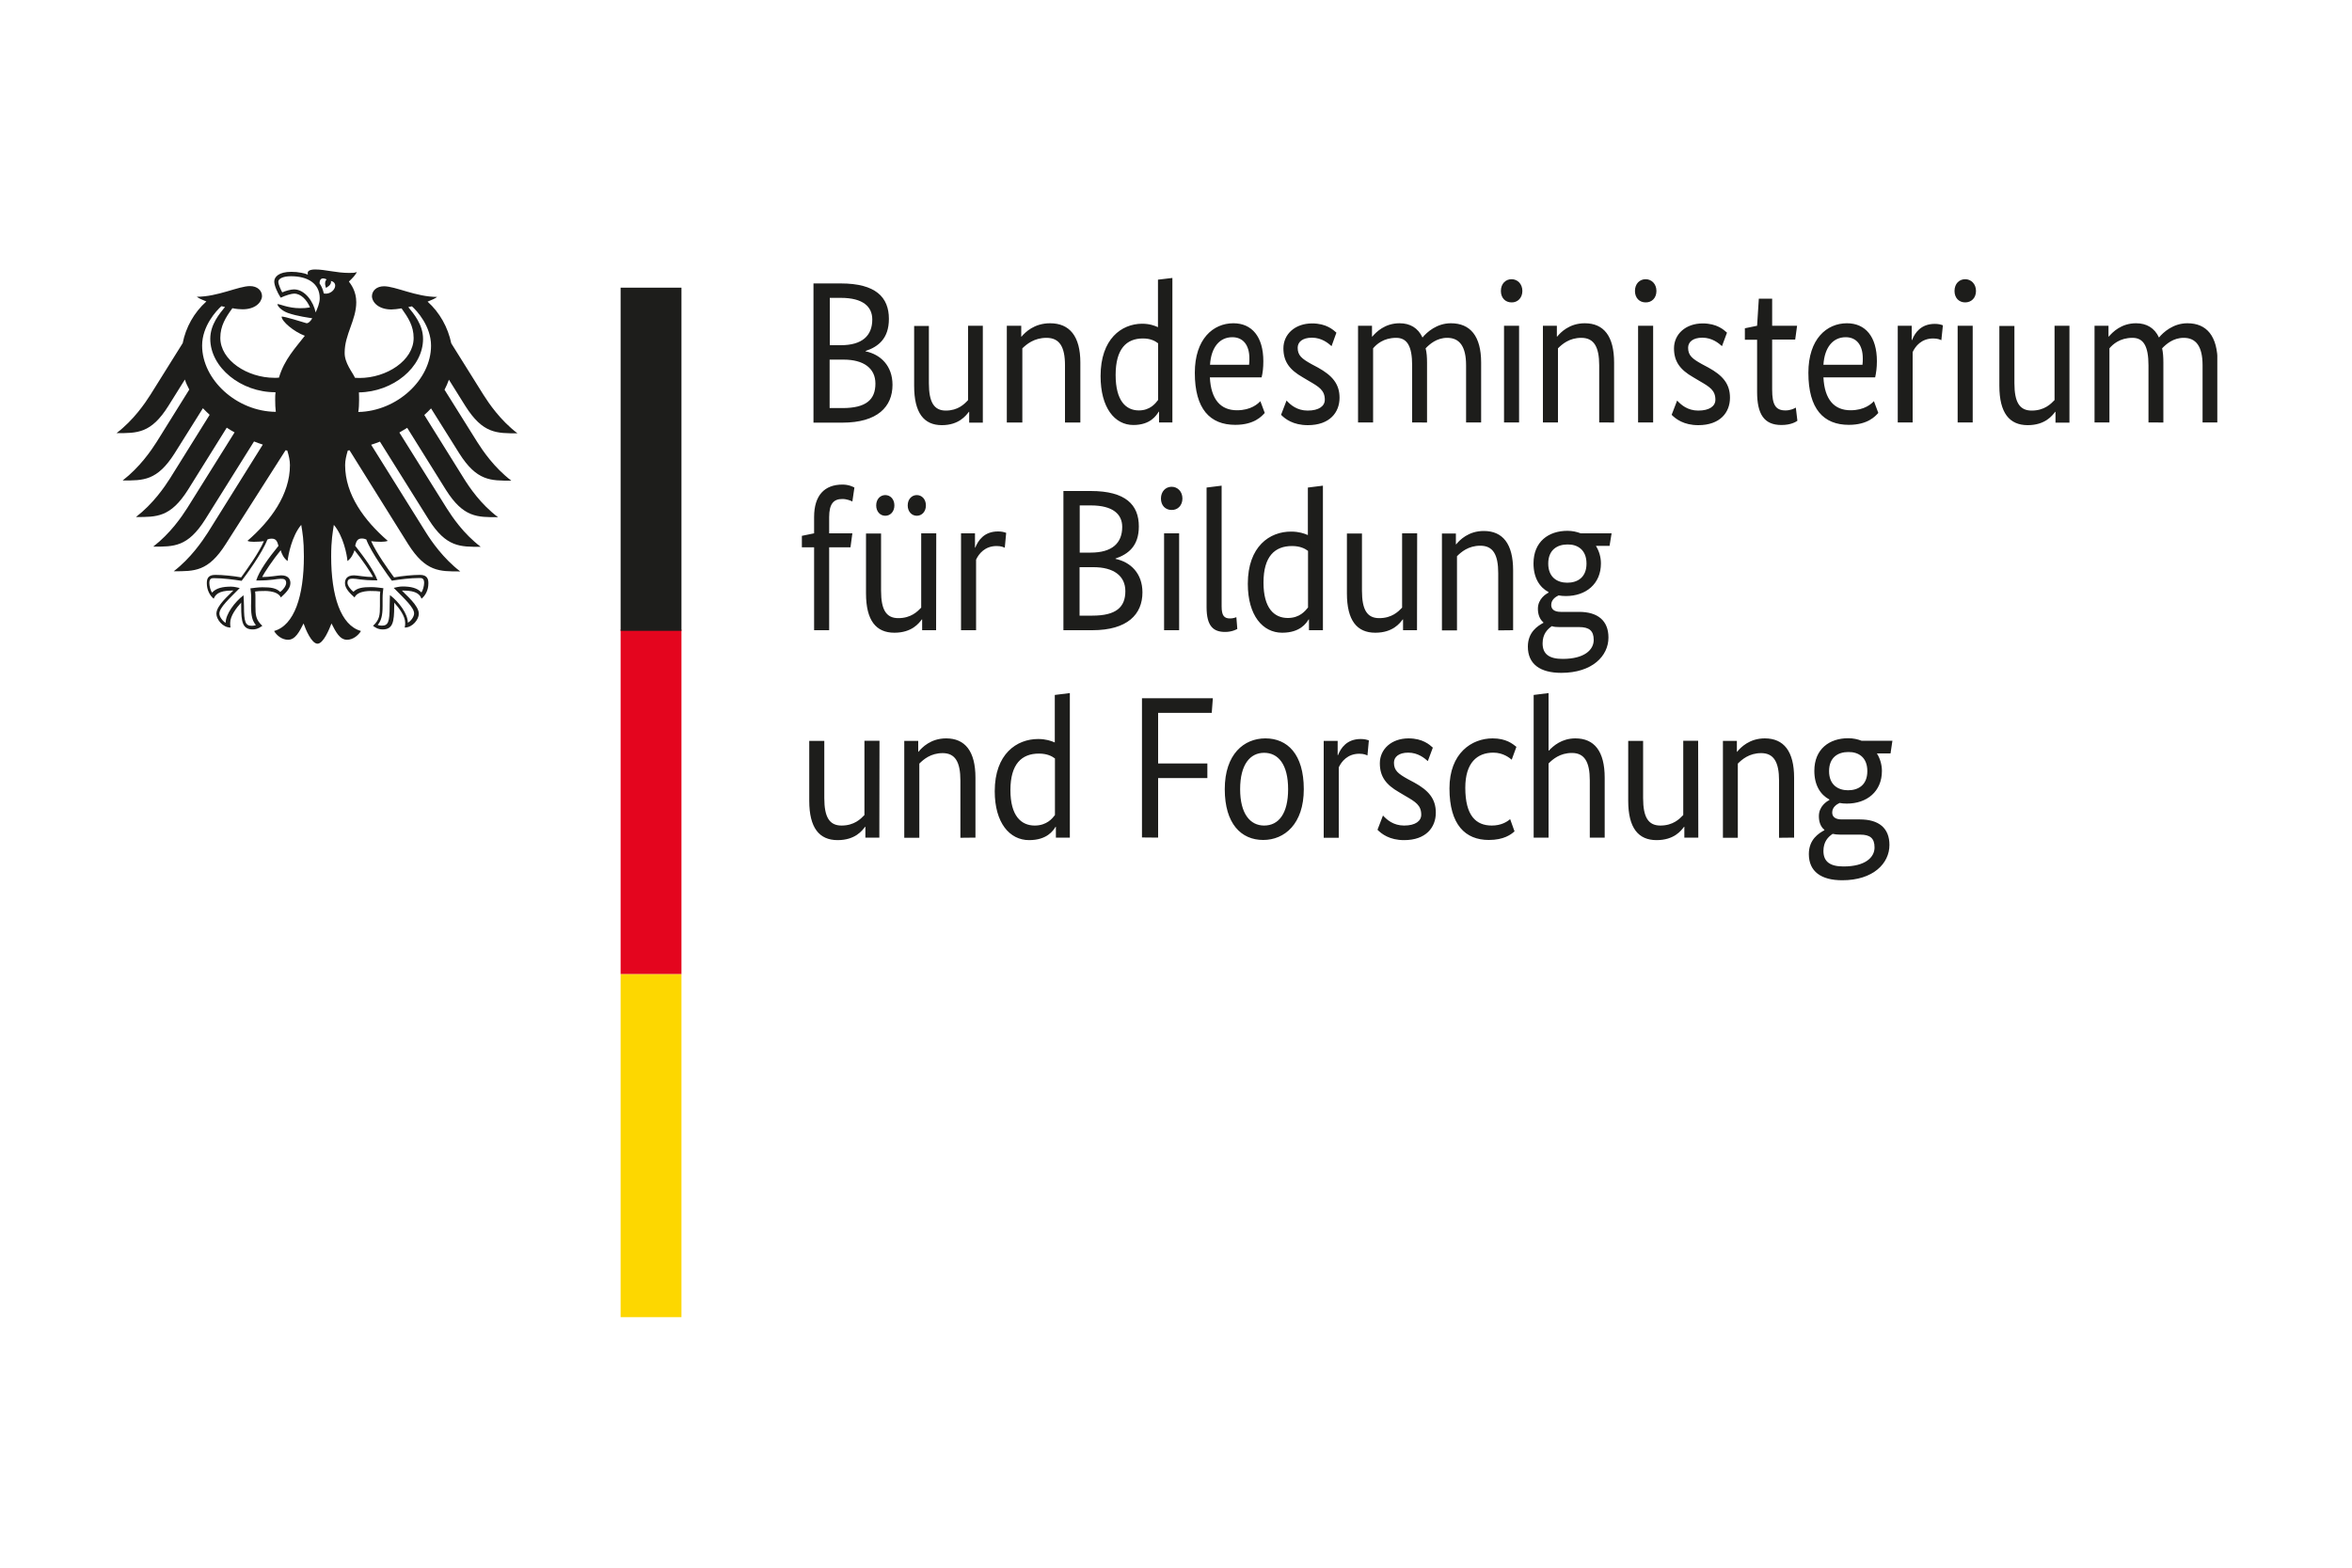 <?xml version="1.0" encoding="utf-8"?>
<!-- Generator: Adobe Illustrator 27.3.1, SVG Export Plug-In . SVG Version: 6.00 Build 0)  -->
<svg version="1.1" id="Ebene_1" xmlns="http://www.w3.org/2000/svg" xmlns:xlink="http://www.w3.org/1999/xlink" x="0px" y="0px"
	 viewBox="0 0 150 100" style="enable-background:new 0 0 150 100;" xml:space="preserve">
<style type="text/css">
	.st0{fill:#FFFFFF;}
	.st1{fill:#FDD700;}
	.st2{fill:#E4051E;}
	.st3{fill:#1D1D1B;}
	.st4{clip-path:url(#SVGID_00000031914334817318852200000012101675337642365589_);fill:#1D1D1B;}
	.st5{clip-path:url(#SVGID_00000072972377624838032190000016666977047043567768_);fill:#1D1D1B;}
	.st6{clip-path:url(#SVGID_00000050651290837440234480000001707584383290779778_);fill:#1D1D1B;}
	.st7{clip-path:url(#SVGID_00000165943535263201658670000003785222860350112651_);fill:#1D1D1B;}
</style>
<rect class="st0" width="150" height="100"/>
<rect x="39.58" y="62.13" class="st1" width="3.88" height="21.89"/>
<rect x="39.58" y="40.16" class="st2" width="3.88" height="21.97"/>
<rect x="39.58" y="18.35" class="st3" width="3.88" height="21.89"/>
<g>
	<g>
		<g>
			<defs>
				<rect id="SVGID_1_" x="7.41" y="17.19" width="134" height="66.83"/>
			</defs>
			<clipPath id="SVGID_00000023996116923083182650000016165682579766430857_">
				<use xlink:href="#SVGID_1_"  style="overflow:visible;"/>
			</clipPath>
			<path style="clip-path:url(#SVGID_00000023996116923083182650000016165682579766430857_);fill:#1D1D1B;" d="M22.64,24.1
				c0.1,0,0.19,0.01,0.29,0.01c1.73,0,3.45-1.12,3.45-2.55c0-0.77-0.35-1.3-0.77-1.89c-0.25,0.04-0.48,0.07-0.65,0.07
				c-0.78,0-1.21-0.42-1.24-0.83c0-0.37,0.3-0.65,0.77-0.65c0.73,0,2.05,0.68,3.39,0.68c-0.13,0.1-0.35,0.2-0.61,0.3
				c0.78,0.7,1.3,1.65,1.51,2.66l2.05,3.28c0.35,0.55,1.07,1.62,2.17,2.46c-1.32,0-2.2,0.03-3.32-1.74l-1.05-1.68
				c-0.08,0.22-0.17,0.43-0.28,0.64l2.09,3.34c0.35,0.55,1.07,1.62,2.17,2.46c-1.32,0-2.2,0.03-3.32-1.74l-1.8-2.87
				c-0.13,0.14-0.27,0.28-0.43,0.42l2.53,4.06c0.35,0.56,1.06,1.62,2.17,2.46c-1.32,0-2.2,0.03-3.32-1.74l-2.47-3.96
				c-0.17,0.1-0.33,0.2-0.5,0.3l3.02,4.83c0.35,0.55,1.06,1.62,2.17,2.46c-1.32,0-2.2,0.03-3.32-1.74l-3.11-4.97
				c-0.18,0.07-0.37,0.14-0.56,0.2l3.51,5.62c0.34,0.54,1.08,1.62,2.17,2.46c-1.32,0-2.2,0.03-3.32-1.74l-3.74-5.99l-0.11,0.02
				c-0.1,0.33-0.17,0.63-0.17,0.93c0,1.88,1.23,3.54,2.72,4.83c-0.09,0.04-0.26,0.06-0.42,0.06c-0.3,0-0.5-0.02-0.64-0.04
				c0.35,0.78,1.08,1.79,1.46,2.31c0.49-0.09,1.19-0.16,1.65-0.16c0.48,0,0.54,0.28,0.54,0.54c0,0.44-0.2,0.79-0.44,0.98
				c-0.09-0.23-0.27-0.52-1.16-0.52h-0.09c0.26,0.29,1.08,0.95,1.08,1.48c0,0.35-0.39,0.88-0.9,0.88c0.03-0.11,0.03-0.22,0.03-0.3
				c0-0.43-0.38-0.94-0.7-1.29c0.01,0.1,0,0.09,0,0.22c0,1.02-0.09,1.49-0.74,1.49c-0.32,0-0.53-0.17-0.61-0.23
				c0.42-0.39,0.44-0.69,0.44-1.26v-0.5c0-0.13,0-0.3,0.02-0.43c-0.23-0.03-0.33-0.03-0.5-0.03c0,0-0.92-0.07-1.14,0.41
				C22.36,37.88,22,37.56,22,37.2c0-0.24,0.11-0.5,0.58-0.5c0.18,0,0.74,0.11,1.21,0.11c-0.13-0.28-0.69-1.11-1.18-1.71
				c-0.08,0.23-0.19,0.49-0.45,0.69c-0.03-0.39-0.26-1.6-0.87-2.31c-0.07,0.48-0.17,0.97-0.17,2.01c0,2.53,0.61,4.4,1.9,4.76
				c-0.17,0.29-0.52,0.56-0.89,0.56c-0.47,0-0.73-0.53-0.99-1.04c-0.14,0.37-0.52,1.29-0.89,1.29c-0.38,0-0.76-0.91-0.89-1.29
				c-0.26,0.51-0.52,1.04-0.99,1.04c-0.37,0-0.72-0.26-0.89-0.56c1.29-0.36,1.9-2.23,1.9-4.76c0-1.04-0.09-1.53-0.17-2.01
				c-0.6,0.71-0.83,1.93-0.87,2.31c-0.26-0.2-0.37-0.46-0.44-0.69c-0.49,0.6-1.05,1.43-1.18,1.71c0.47,0,1.04-0.11,1.21-0.11
				c0.47,0,0.59,0.26,0.59,0.5c0,0.36-0.36,0.68-0.61,0.91c-0.22-0.48-1.14-0.41-1.14-0.41c-0.18,0-0.27,0-0.5,0.03
				c0.02,0.13,0.02,0.3,0.02,0.43v0.5c0,0.57,0.02,0.87,0.44,1.26c-0.08,0.05-0.29,0.23-0.61,0.23c-0.65,0-0.74-0.47-0.74-1.49
				c0-0.12,0-0.11,0-0.22c-0.32,0.35-0.7,0.86-0.7,1.29c0,0.08,0,0.18,0.02,0.3c-0.51,0-0.9-0.53-0.9-0.88
				c0-0.53,0.82-1.2,1.08-1.48h-0.09c-0.89,0-1.07,0.3-1.16,0.52c-0.24-0.19-0.44-0.55-0.44-0.98c0-0.26,0.05-0.54,0.54-0.54
				c0.46,0,1.17,0.07,1.65,0.16c0.37-0.52,1.11-1.53,1.45-2.31c-0.14,0.02-0.34,0.04-0.64,0.04c-0.15,0-0.32-0.01-0.41-0.06
				c1.48-1.28,2.71-2.95,2.71-4.83c0-0.3-0.07-0.61-0.17-0.93l-0.11-0.02L14.4,34.7c-1.12,1.77-2,1.74-3.32,1.74
				c1.09-0.84,1.82-1.92,2.17-2.46l3.51-5.62c-0.19-0.06-0.38-0.13-0.56-0.2l-3.11,4.97c-1.12,1.77-2,1.74-3.32,1.74
				c1.1-0.85,1.82-1.91,2.17-2.46l3.02-4.83c-0.17-0.09-0.34-0.19-0.5-0.3l-2.47,3.96c-1.12,1.77-2,1.74-3.32,1.74
				c1.1-0.85,1.82-1.91,2.17-2.46l2.53-4.06c-0.15-0.14-0.29-0.27-0.43-0.42l-1.8,2.87c-1.12,1.77-2,1.74-3.32,1.74
				c1.1-0.85,1.82-1.91,2.17-2.46l2.08-3.34c-0.11-0.21-0.21-0.42-0.28-0.64l-1.05,1.68c-1.11,1.77-1.99,1.74-3.31,1.74
				c1.1-0.84,1.82-1.91,2.17-2.46l2.05-3.28c0.2-1.01,0.72-1.95,1.51-2.66c-0.26-0.1-0.48-0.2-0.61-0.3c1.34,0,2.66-0.68,3.39-0.68
				c0.47,0,0.77,0.28,0.77,0.65c-0.03,0.41-0.45,0.83-1.24,0.83c-0.18,0-0.41-0.02-0.65-0.07c-0.43,0.59-0.77,1.13-0.77,1.89
				c0,1.43,1.72,2.55,3.45,2.55c0.1,0,0.19,0,0.29-0.01c0.34-1.16,1.07-1.92,1.65-2.67c-0.7-0.26-1.48-0.92-1.48-1.22
				c0.09-0.05,1.43,0.37,1.56,0.41c0.03,0.01,0.06,0.01,0.09,0c0.16-0.05,0.3-0.29,0.3-0.31c-0.14-0.02-0.98-0.13-1.56-0.34
				c-0.43-0.16-0.66-0.45-0.66-0.56c0.14-0.02,0.67,0.26,1.45,0.26c0.29,0,0.35-0.01,0.63-0.05c-0.2-0.48-0.58-0.88-1.01-0.88
				c-0.17,0-0.54,0.11-0.86,0.26c-0.22-0.34-0.41-0.78-0.41-1.03c0-0.29,0.28-0.62,1.09-0.62c0.22,0,0.43,0.02,0.63,0.06
				c0.16,0.03,0.29,0.06,0.43,0.12c-0.01-0.02-0.02-0.06-0.02-0.1c0-0.11,0.1-0.23,0.48-0.23c0.66,0,1.33,0.22,2.17,0.22
				c0.21,0,0.36,0,0.48-0.06c-0.05,0.17-0.29,0.41-0.5,0.61c0.13,0.18,0.47,0.61,0.47,1.32c0,1.13-0.74,2.06-0.74,3.2
				C21.96,23.15,22.48,23.74,22.64,24.1 M20.65,18.72c0.61,0.12,1.03-0.67,0.45-0.8c0.08,0.26-0.31,0.44-0.31,0.44
				s-0.15-0.35,0.04-0.54c-0.36-0.17-0.45,0.04-0.45,0.26C20.51,18.26,20.6,18.48,20.65,18.72 M20.13,19.93
				c0.11-0.26,0.26-0.57,0.26-0.91c0-0.95-0.78-1.4-1.83-1.4c-0.54,0-0.81,0.17-0.81,0.35s0.18,0.56,0.25,0.68
				c0.19-0.09,0.54-0.19,0.75-0.19C19.46,18.46,20,19.27,20.13,19.93 M13.41,21.61c0-0.92,0.6-1.61,0.94-2.03l-0.23-0.05
				c-0.32,0.28-1.23,1.27-1.23,2.51c0,2.18,2.2,4.21,4.7,4.23c-0.03-0.24-0.04-0.49-0.04-0.76c0-0.17,0-0.34,0.02-0.49
				C15.37,25.03,13.41,23.44,13.41,21.61 M17.76,34.82c-0.07-0.26-0.14-0.46-0.42-0.46c-0.14,0-0.21,0.02-0.29,0.06
				c-0.3,0.83-1.45,2.39-1.64,2.63c-0.5-0.08-1.19-0.17-1.75-0.17c-0.13,0-0.31-0.01-0.31,0.31c0,0.18,0.08,0.51,0.18,0.61
				c0.25-0.29,0.68-0.38,1.21-0.38c0.21,0,0.45,0.07,0.55,0.09c-0.67,0.68-1.3,1.25-1.3,1.63c0,0.21,0.22,0.49,0.4,0.59
				c0-0.56,0.58-1.33,1.14-1.76c0,0.08,0.03,0.37,0.03,0.69c0,1.05,0.1,1.26,0.51,1.26c0.08,0,0.2-0.02,0.25-0.05
				c-0.22-0.25-0.31-0.58-0.31-1.21c0-0.18,0.01-0.35,0.01-0.5c0-0.28-0.03-0.47-0.05-0.63c0.16-0.02,0.51-0.07,0.76-0.07
				c0.55,0,0.89,0.05,1.14,0.3c0.18-0.13,0.38-0.39,0.38-0.57c0-0.26-0.17-0.27-0.35-0.27c-0.28,0-0.51,0.11-1.56,0.11
				C16.52,36.43,17.13,35.59,17.76,34.82 M24.07,37.02c-1.06,0-1.29-0.11-1.56-0.11c-0.18,0-0.35,0.02-0.35,0.27
				c0,0.17,0.2,0.43,0.38,0.57c0.25-0.25,0.59-0.3,1.14-0.3c0.26,0,0.61,0.05,0.77,0.07c-0.02,0.15-0.05,0.35-0.05,0.63
				c0,0.15,0,0.32,0,0.5c0,0.62-0.09,0.95-0.31,1.21c0.05,0.03,0.17,0.05,0.25,0.05c0.41,0,0.51-0.21,0.51-1.26
				c0-0.32,0.02-0.61,0.02-0.69c0.57,0.43,1.14,1.2,1.14,1.76c0.18-0.09,0.4-0.37,0.4-0.59c0-0.38-0.63-0.95-1.3-1.63
				c0.09-0.02,0.35-0.09,0.55-0.09c0.53,0,0.95,0.09,1.21,0.38c0.1-0.11,0.18-0.43,0.18-0.61c0-0.32-0.18-0.31-0.31-0.31
				c-0.56,0-1.26,0.09-1.75,0.17c-0.18-0.24-1.33-1.8-1.63-2.63c-0.09-0.03-0.15-0.06-0.29-0.06c-0.28,0-0.35,0.19-0.42,0.46
				C23.26,35.59,23.87,36.43,24.07,37.02 M27.49,22.05c0-1.25-0.91-2.24-1.22-2.51l-0.23,0.05c0.34,0.42,0.94,1.11,0.94,2.03
				c0,1.81-1.91,3.38-4.09,3.41c0.01,0.18,0.01,0.35,0.01,0.49c0,0.26-0.01,0.51-0.05,0.76C25.32,26.23,27.49,24.22,27.49,22.05"/>
		</g>
	</g>
	<g>
		<g>
			<defs>
				<rect id="SVGID_00000094611559239282409420000006020718897982137517_" x="7.41" y="17.19" width="134" height="66.83"/>
			</defs>
			<clipPath id="SVGID_00000088116324042199522180000017102299566664912809_">
				<use xlink:href="#SVGID_00000094611559239282409420000006020718897982137517_"  style="overflow:visible;"/>
			</clipPath>
			<path style="clip-path:url(#SVGID_00000088116324042199522180000017102299566664912809_);fill:#1D1D1B;" d="M119.09,49.19
				c0,0.89-0.58,1.22-1.23,1.22c-0.63,0-1.21-0.34-1.21-1.22c0-0.89,0.58-1.22,1.23-1.22C118.52,47.96,119.09,48.3,119.09,49.19
				 M117.37,53.24h1.26c0.64,0,0.92,0.23,0.92,0.82c0,0.63-0.59,1.21-1.98,1.21c-0.85,0-1.28-0.3-1.28-0.99
				c0-0.59,0.3-0.9,0.59-1.09C117.02,53.22,117.17,53.24,117.37,53.24 M120.69,47.25h-1.97c-0.26-0.1-0.54-0.16-0.85-0.16
				c-1.2,0-2.16,0.69-2.16,2.08c0,0.91,0.38,1.52,0.96,1.83v0.03c-0.15,0.08-0.67,0.39-0.67,1.03c0,0.35,0.1,0.67,0.35,0.87v0.03
				c-0.35,0.19-0.99,0.58-0.99,1.52c0,1.11,0.78,1.67,2.13,1.67c1.98,0,3.01-1.08,3.01-2.25c0-1.09-0.69-1.63-1.88-1.63h-1.16
				c-0.43,0-0.61-0.18-0.61-0.44c0-0.34,0.28-0.52,0.47-0.61c0.16,0.03,0.31,0.04,0.47,0.04c1.27,0,2.23-0.77,2.23-2.08
				c0-0.41-0.12-0.8-0.32-1.12h0.87L120.69,47.25z M114.42,53.43v-3.82c0-1.69-0.66-2.51-1.87-2.51c-0.98,0-1.54,0.58-1.76,0.85
				h-0.02v-0.69h-0.89v6.18h0.95v-4.73c0.26-0.26,0.72-0.67,1.49-0.67c0.8,0,1.14,0.57,1.14,1.75v3.65L114.42,53.43L114.42,53.43z
				 M108.3,47.25h-0.95v4.74c-0.24,0.25-0.65,0.67-1.46,0.67c-0.77,0-1.1-0.53-1.1-1.75v-3.65h-0.95v3.82
				c0,1.73,0.64,2.51,1.81,2.51c1.12,0,1.57-0.61,1.75-0.85h0.02v0.69h0.89L108.3,47.25L108.3,47.25z M102.34,53.43v-3.82
				c0-1.69-0.66-2.51-1.87-2.51c-0.87,0-1.41,0.48-1.69,0.78h-0.02v-3.67l-0.95,0.12v9.1h0.95V48.7c0.26-0.26,0.72-0.67,1.49-0.67
				c0.8,0,1.14,0.57,1.14,1.75v3.65L102.34,53.43L102.34,53.43z M96.71,47.64c-0.24-0.19-0.65-0.54-1.52-0.54
				c-1.33,0-2.75,0.94-2.75,3.19c0,2.33,1.02,3.29,2.51,3.29c0.96,0,1.42-0.35,1.64-0.55l-0.28-0.78c-0.19,0.17-0.57,0.41-1.17,0.41
				c-1.01,0-1.69-0.63-1.69-2.41c0-1.6,0.76-2.24,1.79-2.24c0.64,0,1.05,0.35,1.17,0.45L96.71,47.64z M91.38,47.69
				c-0.2-0.18-0.64-0.59-1.55-0.59c-1.08,0-1.83,0.68-1.83,1.59c0,0.85,0.4,1.37,1.22,1.84l0.42,0.25c0.64,0.37,1,0.59,1,1.19
				c0,0.4-0.37,0.69-1.09,0.69c-0.69,0-1.1-0.37-1.35-0.64l-0.35,0.91c0.26,0.26,0.76,0.66,1.7,0.66c1.39,0,2.02-0.81,2.02-1.75
				c0-0.9-0.48-1.43-1.37-1.92l-0.43-0.23c-0.61-0.34-0.87-0.55-0.87-1.04c0-0.36,0.3-0.64,0.91-0.64c0.63,0,1.05,0.36,1.25,0.54
				L91.38,47.69z M87.3,47.23c-0.14-0.05-0.28-0.09-0.52-0.09c-0.89,0-1.27,0.58-1.45,1.03h-0.02v-0.91h-0.89v6.18h0.96v-4.49
				c0.17-0.37,0.56-0.87,1.31-0.87c0.31,0,0.45,0.08,0.52,0.11L87.3,47.23z M82.15,50.34c0,1.57-0.61,2.32-1.53,2.32
				c-0.89,0-1.53-0.75-1.53-2.32c0-1.58,0.64-2.32,1.53-2.32C81.52,48.02,82.15,48.76,82.15,50.34 M83.15,50.34
				c0-2.24-1.05-3.24-2.45-3.24c-1.36,0-2.59,1-2.59,3.24c0,2.21,1.05,3.24,2.45,3.24C81.92,53.58,83.15,52.56,83.15,50.34
				 M73.86,53.43v-3.8H77V48.7h-3.14v-3.23h3.42l0.07-0.93h-4.52v8.88L73.86,53.43L73.86,53.43z M65.99,52.66
				c-0.86,0-1.55-0.61-1.55-2.26c0-1.67,0.72-2.33,1.82-2.33c0.51,0,0.82,0.16,1.02,0.31v3.61C67.12,52.2,66.76,52.66,65.99,52.66
				 M63.44,50.47c0,2.02,0.95,3.12,2.19,3.12c1.15,0,1.54-0.61,1.69-0.85h0.02v0.69h0.89v-9.22l-0.96,0.12v3.03
				c-0.23-0.1-0.57-0.22-1.06-0.22C64.84,47.14,63.44,48.09,63.44,50.47 M62.21,53.43v-3.82c0-1.69-0.66-2.51-1.87-2.51
				c-0.98,0-1.54,0.58-1.76,0.85h-0.02v-0.69h-0.89v6.18h0.96v-4.73c0.26-0.26,0.72-0.67,1.49-0.67c0.8,0,1.13,0.57,1.13,1.75v3.65
				L62.21,53.43L62.21,53.43z M56.09,47.25h-0.96v4.74c-0.24,0.25-0.65,0.67-1.46,0.67c-0.77,0-1.1-0.53-1.1-1.75v-3.65h-0.96v3.82
				c0,1.73,0.64,2.51,1.81,2.51c1.12,0,1.57-0.61,1.75-0.85h0.02v0.69h0.89L56.09,47.25L56.09,47.25z"/>
		</g>
	</g>
	<g>
		<g>
			<defs>
				<rect id="SVGID_00000109716712241267157890000013050709107003594417_" x="7.41" y="17.19" width="134" height="66.83"/>
			</defs>
			<clipPath id="SVGID_00000045617471461698158230000012434882944784294021_">
				<use xlink:href="#SVGID_00000109716712241267157890000013050709107003594417_"  style="overflow:visible;"/>
			</clipPath>
			<path style="clip-path:url(#SVGID_00000045617471461698158230000012434882944784294021_);fill:#1D1D1B;" d="M101.18,35.95
				c0,0.89-0.58,1.22-1.23,1.22c-0.63,0-1.21-0.34-1.21-1.22s0.58-1.22,1.23-1.22C100.6,34.72,101.18,35.06,101.18,35.95 M99.45,40
				h1.26c0.64,0,0.93,0.23,0.93,0.82c0,0.63-0.59,1.21-1.98,1.21c-0.85,0-1.28-0.3-1.28-0.99c0-0.59,0.3-0.9,0.59-1.1
				C99.11,39.99,99.26,40,99.45,40 M102.78,34.02h-1.97c-0.26-0.1-0.54-0.16-0.85-0.16c-1.2,0-2.16,0.69-2.16,2.08
				c0,0.91,0.38,1.52,0.96,1.83v0.03c-0.15,0.08-0.68,0.39-0.68,1.03c0,0.35,0.11,0.67,0.35,0.87v0.03
				c-0.35,0.19-0.99,0.58-0.99,1.52c0,1.11,0.78,1.67,2.13,1.67c1.98,0,3.01-1.08,3.01-2.25c0-1.09-0.69-1.64-1.88-1.64h-1.16
				c-0.43,0-0.61-0.18-0.61-0.44c0-0.34,0.28-0.52,0.47-0.61c0.16,0.03,0.31,0.04,0.47,0.04c1.27,0,2.23-0.77,2.23-2.08
				c0-0.41-0.12-0.8-0.32-1.12h0.87L102.78,34.02z M96.5,40.2v-3.82c0-1.69-0.66-2.51-1.87-2.51c-0.98,0-1.54,0.58-1.76,0.85h-0.02
				v-0.69h-0.89v6.18h0.96v-4.73c0.26-0.26,0.72-0.67,1.49-0.67c0.81,0,1.14,0.57,1.14,1.75v3.65L96.5,40.2L96.5,40.2z M90.38,34.02
				h-0.96v4.74c-0.24,0.25-0.65,0.67-1.46,0.67c-0.77,0-1.1-0.53-1.1-1.75v-3.65H85.9v3.82c0,1.73,0.64,2.51,1.81,2.51
				c1.12,0,1.57-0.61,1.75-0.85h0.02v0.69h0.89L90.38,34.02L90.38,34.02z M82.13,39.42c-0.86,0-1.55-0.61-1.55-2.26
				c0-1.67,0.72-2.33,1.82-2.33c0.51,0,0.82,0.16,1.02,0.31v3.61C83.25,38.96,82.9,39.42,82.13,39.42 M79.58,37.24
				c0,2.02,0.95,3.12,2.19,3.12c1.15,0,1.54-0.61,1.69-0.85h0.02v0.69h0.89v-9.22l-0.96,0.12v3.03c-0.23-0.1-0.57-0.22-1.06-0.22
				C80.98,33.9,79.58,34.85,79.58,37.24 M77.91,30.98l-0.96,0.12v7.63c0,1.21,0.43,1.58,1.18,1.58c0.45,0,0.72-0.16,0.78-0.19
				l-0.06-0.75c-0.06,0.02-0.2,0.08-0.4,0.08c-0.38,0-0.54-0.18-0.54-0.77V30.98L77.91,30.98z M75.2,34.02h-0.96v6.18h0.96V34.02z
				 M75.41,31.8c0-0.45-0.31-0.75-0.69-0.75c-0.38,0-0.68,0.3-0.68,0.75c0,0.45,0.29,0.73,0.68,0.73
				C75.1,32.54,75.41,32.25,75.41,31.8 M71.77,37.71c0,1.02-0.59,1.56-2.1,1.56h-0.82v-3.09h0.89
				C71.02,36.18,71.77,36.73,71.77,37.71 M71.57,33.61c0,1.04-0.65,1.64-2.01,1.64h-0.7v-3.01h0.71
				C70.99,32.24,71.57,32.81,71.57,33.61 M72.63,33.58c0-1.38-0.84-2.26-3.07-2.26h-1.74v8.88h1.84c2.25,0,3.2-1.02,3.2-2.41
				c0-1.21-0.75-1.94-1.72-2.14v-0.02C71.95,35.35,72.63,34.84,72.63,33.58 M64.17,33.99c-0.14-0.05-0.28-0.09-0.52-0.09
				c-0.89,0-1.27,0.58-1.45,1.03h-0.02v-0.91h-0.89v6.18h0.96v-4.5c0.17-0.37,0.56-0.87,1.31-0.87c0.31,0,0.45,0.08,0.52,0.11
				L64.17,33.99z M57.04,32.24c0-0.4-0.26-0.66-0.58-0.66s-0.58,0.26-0.58,0.66s0.26,0.66,0.58,0.66S57.04,32.64,57.04,32.24
				 M59.05,32.24c0-0.4-0.26-0.66-0.58-0.66s-0.58,0.26-0.58,0.66s0.26,0.66,0.58,0.66S59.05,32.64,59.05,32.24 M59.71,34.02h-0.96
				v4.74c-0.24,0.25-0.65,0.67-1.46,0.67c-0.77,0-1.1-0.53-1.1-1.75v-3.65h-0.96v3.82c0,1.73,0.64,2.51,1.81,2.51
				c1.12,0,1.57-0.61,1.75-0.85h0.02v0.69h0.89L59.71,34.02L59.71,34.02z M54.36,34.02h-1.48v-1.03c0-0.85,0.28-1.16,0.84-1.16
				c0.31,0,0.56,0.12,0.64,0.16l0.13-0.89c-0.07-0.04-0.35-0.19-0.76-0.19c-1.15,0-1.81,0.69-1.81,2.07v1.04l-0.78,0.16v0.73h0.78
				v5.29h0.96v-5.29h1.36L54.36,34.02z"/>
		</g>
	</g>
	<g>
		<g>
			<defs>
				<rect id="SVGID_00000100366622099461270540000010315650446122109367_" x="7.41" y="17.19" width="134" height="66.83"/>
			</defs>
			<clipPath id="SVGID_00000028318852060441702620000008387496896273275531_">
				<use xlink:href="#SVGID_00000100366622099461270540000010315650446122109367_"  style="overflow:visible;"/>
			</clipPath>
			<path style="clip-path:url(#SVGID_00000028318852060441702620000008387496896273275531_);fill:#1D1D1B;" d="M137.97,26.95v-3.82
				c0-0.35-0.02-0.64-0.08-0.91c0.25-0.26,0.7-0.67,1.38-0.67c0.77,0,1.2,0.53,1.2,1.75v3.65h0.96v-3.82c0-1.69-0.69-2.51-1.93-2.51
				c-0.9,0-1.53,0.57-1.81,0.91c-0.28-0.61-0.79-0.91-1.46-0.91c-0.95,0-1.5,0.57-1.74,0.85h-0.02v-0.69h-0.89v6.17h0.95v-4.73
				c0.21-0.25,0.66-0.67,1.47-0.67c0.7,0,1.02,0.53,1.02,1.75v3.65H137.97z M131.99,20.78h-0.96v4.74
				c-0.24,0.25-0.65,0.67-1.46,0.67c-0.77,0-1.1-0.53-1.1-1.75v-3.65h-0.96v3.82c0,1.73,0.64,2.51,1.81,2.51
				c1.12,0,1.57-0.62,1.75-0.85h0.02v0.69h0.89v-6.18H131.99z M125.81,20.78h-0.96v6.17h0.96V20.78z M126.02,18.56
				c0-0.45-0.31-0.75-0.69-0.75c-0.38,0-0.68,0.29-0.68,0.75c0,0.45,0.29,0.73,0.68,0.73S126.02,19.01,126.02,18.56 M123.91,20.75
				c-0.14-0.05-0.28-0.09-0.52-0.09c-0.89,0-1.27,0.58-1.45,1.03h-0.02v-0.91h-0.89v6.17h0.95v-4.49c0.17-0.37,0.56-0.87,1.31-0.87
				c0.31,0,0.45,0.08,0.52,0.11L123.91,20.75z M117.71,21.51c0.68,0,1.09,0.49,1.09,1.35c0,0.13,0,0.26-0.02,0.41h-2.49
				C116.36,22.14,116.91,21.51,117.71,21.51 M119.7,23.04c0-1.56-0.73-2.42-1.91-2.42c-1.29,0-2.46,1-2.46,3.16
				c0,2.31,0.97,3.32,2.58,3.32c1.21,0,1.69-0.55,1.88-0.76l-0.28-0.75c-0.15,0.16-0.59,0.58-1.49,0.58c-1.03,0-1.66-0.67-1.73-2.1
				h3.3C119.65,23.79,119.7,23.46,119.7,23.04 M114.61,20.78h-1.59v-1.73h-0.85l-0.11,1.73l-0.78,0.16v0.73h0.78V25
				c0,1.41,0.44,2.11,1.55,2.11c0.61,0,0.92-0.2,1.02-0.27l-0.1-0.84c-0.12,0.07-0.35,0.18-0.66,0.18c-0.63,0-0.85-0.36-0.85-1.33
				v-3.19h1.47L114.61,20.78z M110.14,21.22c-0.2-0.18-0.64-0.59-1.55-0.59c-1.08,0-1.83,0.68-1.83,1.59c0,0.85,0.4,1.37,1.22,1.84
				l0.42,0.25c0.64,0.37,1,0.59,1,1.19c0,0.4-0.37,0.69-1.09,0.69c-0.69,0-1.1-0.37-1.35-0.64l-0.35,0.91
				c0.26,0.26,0.76,0.66,1.7,0.66c1.39,0,2.02-0.81,2.02-1.75c0-0.9-0.48-1.43-1.37-1.92l-0.43-0.23c-0.61-0.34-0.87-0.55-0.87-1.04
				c0-0.36,0.3-0.64,0.91-0.64c0.63,0,1.05,0.36,1.25,0.54L110.14,21.22z M105.43,20.78h-0.96v6.17h0.96V20.78z M105.64,18.56
				c0-0.45-0.31-0.75-0.69-0.75c-0.38,0-0.68,0.29-0.68,0.75c0,0.45,0.29,0.73,0.68,0.73C105.34,19.3,105.64,19.01,105.64,18.56
				 M102.94,26.95v-3.82c0-1.69-0.66-2.51-1.87-2.51c-0.98,0-1.54,0.58-1.76,0.85h-0.02v-0.69H98.4v6.17h0.96v-4.73
				c0.26-0.26,0.72-0.67,1.49-0.67c0.8,0,1.14,0.57,1.14,1.75v3.65H102.94z M96.88,20.78h-0.96v6.17h0.96V20.78z M97.09,18.56
				c0-0.45-0.31-0.75-0.69-0.75c-0.38,0-0.68,0.29-0.68,0.75c0,0.45,0.29,0.73,0.68,0.73C96.78,19.3,97.09,19.01,97.09,18.56
				 M91.01,26.95v-3.82c0-0.35-0.02-0.64-0.09-0.91c0.25-0.26,0.7-0.67,1.38-0.67c0.77,0,1.2,0.53,1.2,1.75v3.65h0.96v-3.82
				c0-1.69-0.69-2.51-1.93-2.51c-0.9,0-1.53,0.57-1.81,0.91c-0.28-0.61-0.79-0.91-1.46-0.91c-0.95,0-1.5,0.57-1.74,0.85H87.5v-0.69
				h-0.89v6.17h0.96v-4.73c0.21-0.25,0.66-0.67,1.47-0.67c0.7,0,1.02,0.53,1.02,1.75v3.65H91.01z M85.23,21.22
				c-0.2-0.18-0.64-0.59-1.55-0.59c-1.08,0-1.83,0.68-1.83,1.59c0,0.85,0.4,1.37,1.22,1.84l0.42,0.25c0.64,0.37,1,0.59,1,1.19
				c0,0.4-0.37,0.69-1.09,0.69c-0.69,0-1.1-0.37-1.35-0.64l-0.35,0.91c0.26,0.26,0.76,0.66,1.71,0.66c1.39,0,2.02-0.81,2.02-1.75
				c0-0.9-0.49-1.43-1.37-1.92l-0.43-0.23c-0.61-0.34-0.87-0.55-0.87-1.04c0-0.36,0.3-0.64,0.91-0.64c0.63,0,1.05,0.36,1.25,0.54
				L85.23,21.22z M78.59,21.51c0.68,0,1.09,0.49,1.09,1.35c0,0.13,0,0.26-0.02,0.41h-2.49C77.24,22.14,77.79,21.51,78.59,21.51
				 M80.57,23.04c0-1.56-0.73-2.42-1.91-2.42c-1.29,0-2.46,1-2.46,3.16c0,2.31,0.97,3.32,2.58,3.32c1.21,0,1.69-0.55,1.88-0.76
				l-0.28-0.75c-0.15,0.16-0.59,0.58-1.49,0.58c-1.03,0-1.66-0.67-1.73-2.1h3.3C80.53,23.79,80.57,23.46,80.57,23.04 M72.63,26.18
				c-0.82,0-1.48-0.61-1.48-2.26c0-1.67,0.69-2.33,1.74-2.33c0.49,0,0.78,0.16,0.97,0.31v3.61C73.7,25.72,73.36,26.18,72.63,26.18
				 M70.19,23.99c0,2.02,0.9,3.12,2.09,3.12c1.1,0,1.47-0.62,1.62-0.85h0.02v0.69h0.85v-9.22l-0.92,0.11v3.03
				c-0.22-0.1-0.54-0.22-1.02-0.22C71.53,20.66,70.19,21.61,70.19,23.99 M68.9,26.95v-3.82c0-1.69-0.69-2.51-1.93-2.51
				c-1.02,0-1.59,0.58-1.82,0.85h-0.02v-0.69h-0.92v6.17h0.99v-4.73c0.27-0.26,0.75-0.67,1.54-0.67c0.83,0,1.18,0.57,1.18,1.75v3.65
				H68.9z M62.68,20.78h-0.94v4.74c-0.23,0.25-0.64,0.67-1.42,0.67c-0.75,0-1.08-0.53-1.08-1.75v-3.65H58.3v3.82
				c0,1.73,0.62,2.51,1.77,2.51c1.09,0,1.54-0.62,1.72-0.85h0.02v0.69h0.87V20.78L62.68,20.78z M55.83,24.47
				c0,1.02-0.59,1.56-2.1,1.56h-0.82v-3.09h0.89C55.08,22.94,55.83,23.49,55.83,24.47 M55.63,20.38c0,1.04-0.65,1.64-2.01,1.64h-0.7
				V19h0.71C55.05,19,55.63,19.57,55.63,20.38 M56.69,20.34c0-1.38-0.84-2.26-3.07-2.26h-1.74v8.88h1.84c2.25,0,3.2-1.02,3.2-2.41
				c0-1.21-0.75-1.94-1.72-2.14v-0.02C56.01,22.12,56.69,21.6,56.69,20.34"/>
		</g>
	</g>
</g>
</svg>
